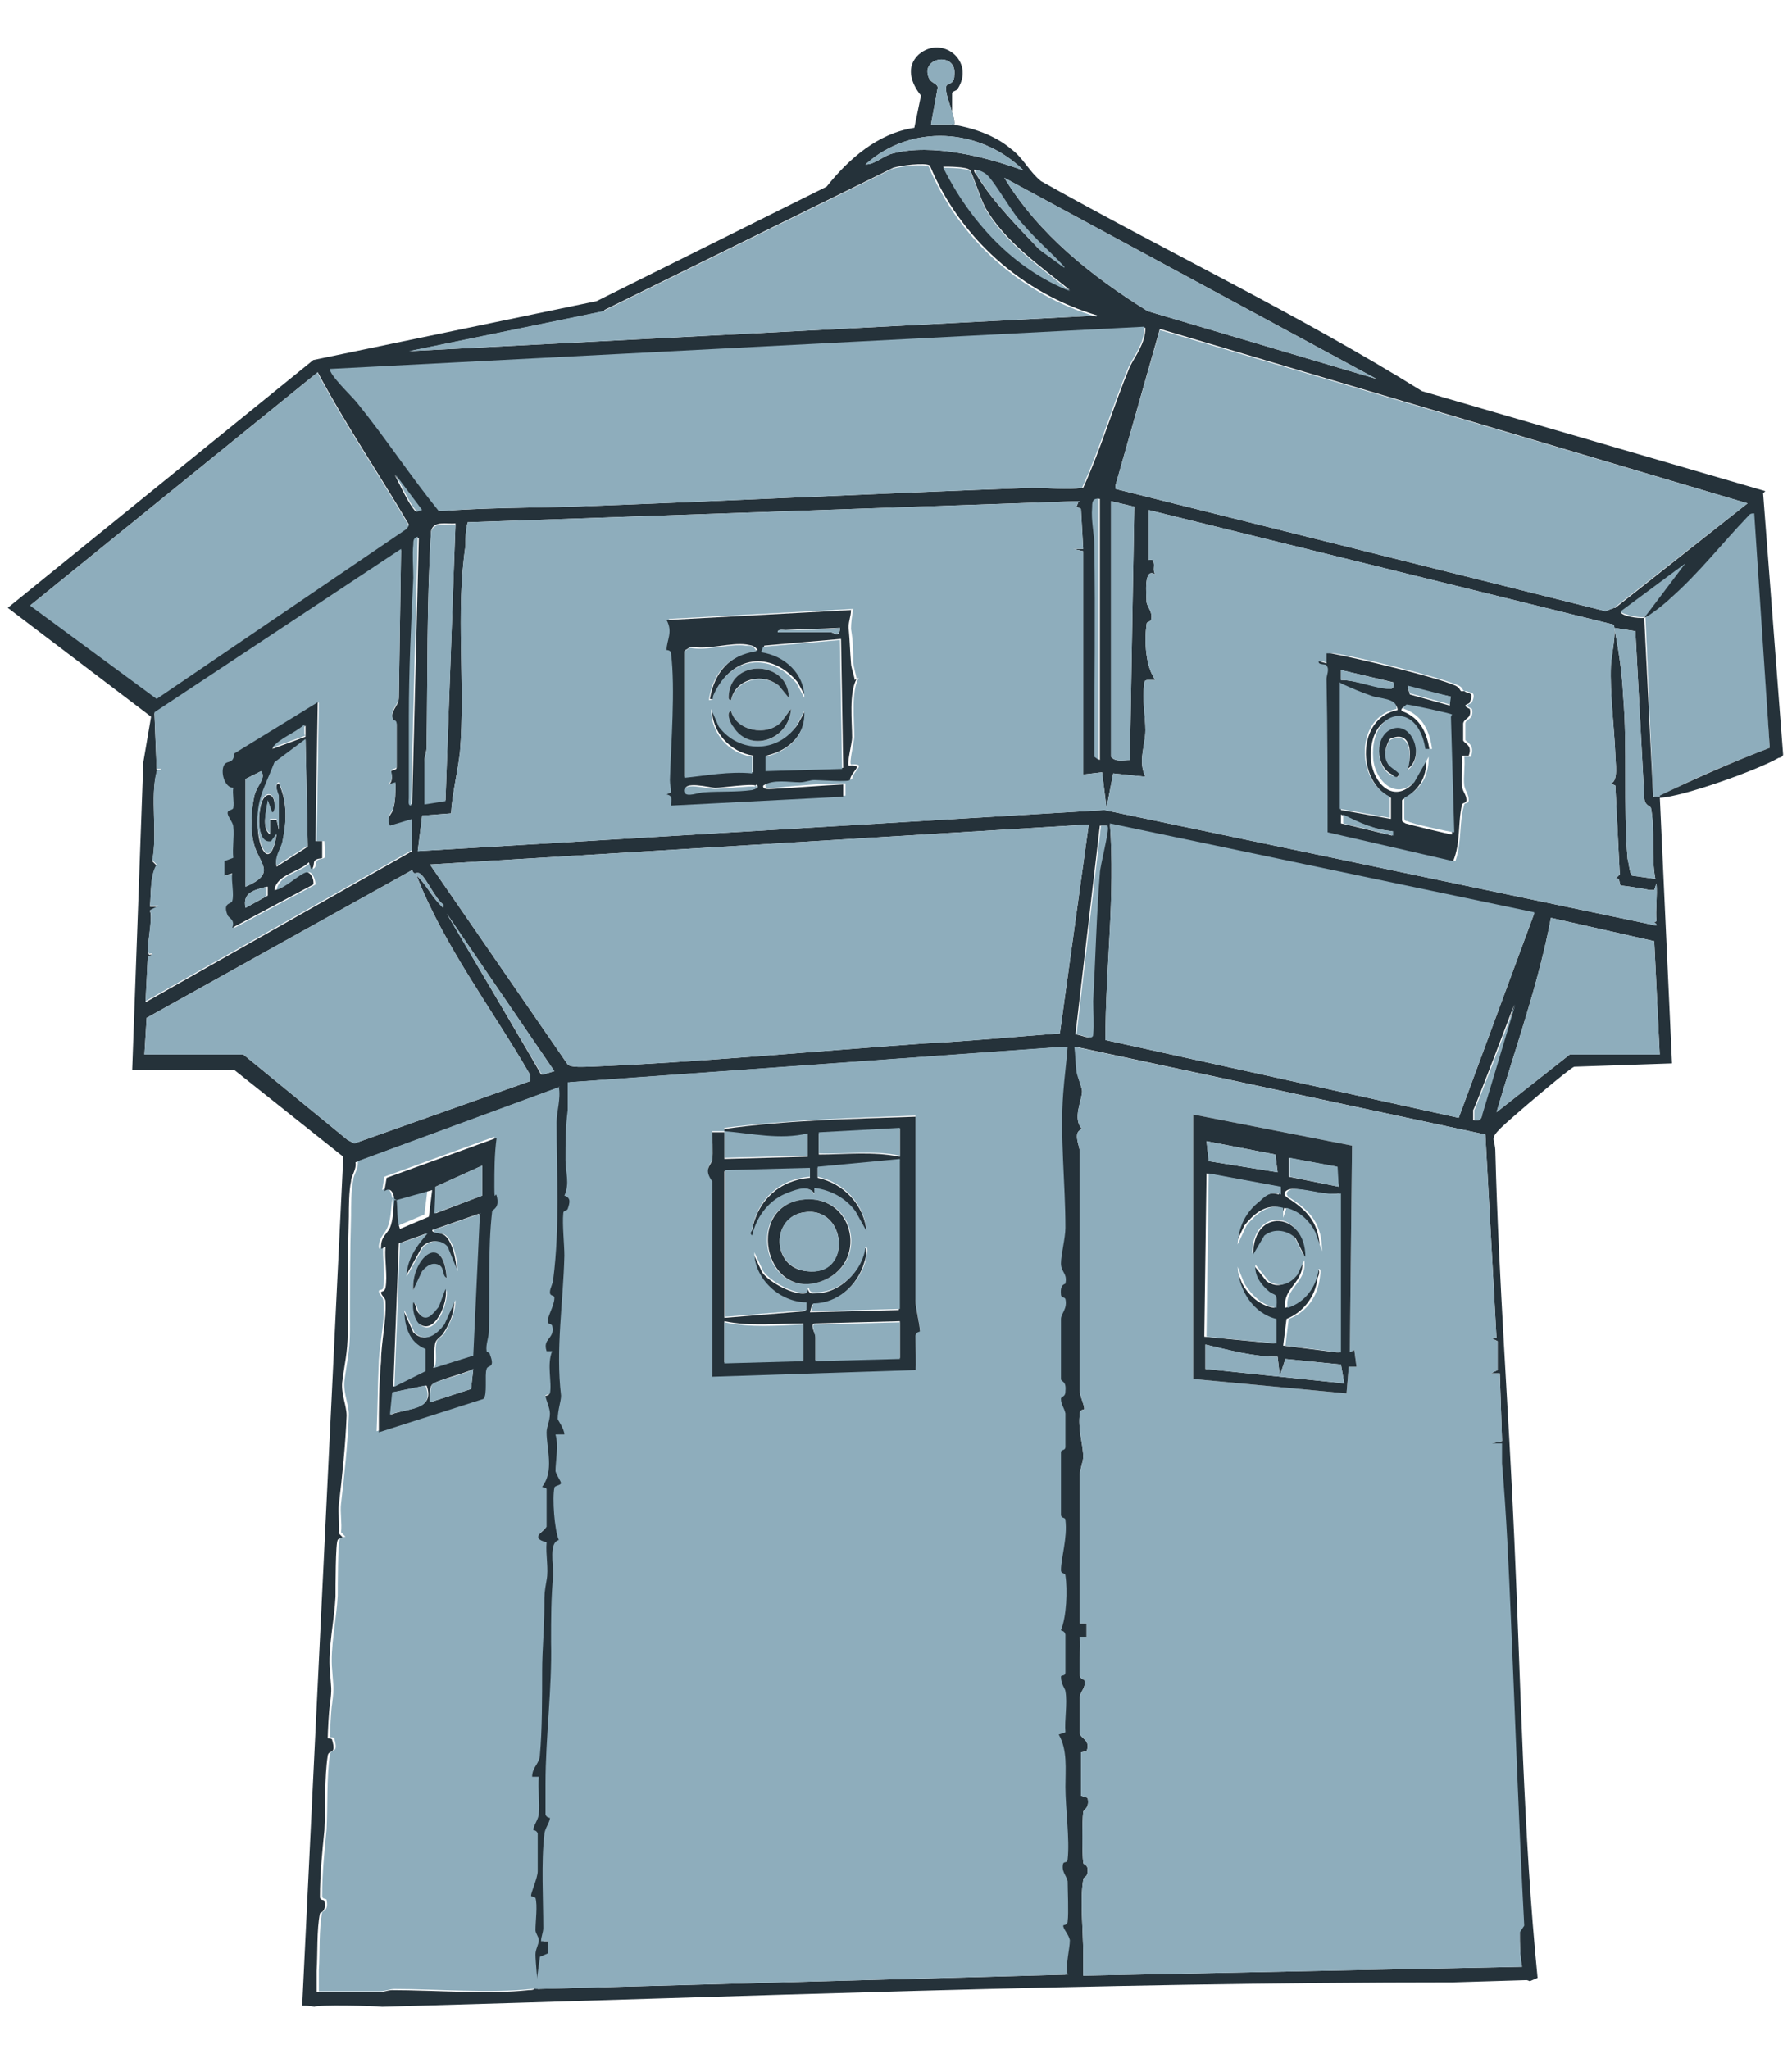 <?xml version="1.0" encoding="UTF-8"?>
<svg id="Layer_1" xmlns="http://www.w3.org/2000/svg" version="1.1" viewBox="0 0 161.3 184.4">
  <!-- Generator: Adobe Illustrator 29.5.0, SVG Export Plug-In . SVG Version: 2.1.0 Build 137)  -->
  <defs>
    <style>
      .st0 {
        fill: #8eadbc;
      }

      .st1 {
        fill: #25323a;
      }
    </style>
  </defs>
  <path class="st0" d="M145.8,54.9c-.2.3,1.8.8,2.3.6l4.2-5.5-6.5,4.9h0Z"/>
  <path class="st0" d="M157.5,46.2c-2.3,2.4-4.4,5.1-7,7.3-.5.5-1.9,1.6-2.4,1.8l.7,16.3c0,.1.3.1.4.1,0,0,0,0,.1,0h0c3.2-1.7,6.6-3.1,10-4.4l-1.3-21.3c-.3,0-.4,0-.6.3h0Z"/>
  <path class="st1" d="M158.9,44.2l-30.9-9c-11.1-6.9-22.9-12.5-34.3-18.9-1.1-.9-1.6-2.1-2.7-2.9-1.4-1.2-3.4-1.9-5.3-2.2,0-.1,0-2.6,0-2.8,0-.2.4-.2.5-.4,1.6-2.5-1.4-4.9-3.5-3.1-1.2,1.1-.7,2.6.2,3.7l-.6,2.9c-3.3.5-5.9,2.8-7.9,5.3l-20.7,10.3-25.5,5.3L.7,54.7l12.9,9.8-.7,4.1-1,27.7h9.2s9.8,7.8,9.8,7.8l-3.7,76.4c.4,0,.7,0,1.1.1,0,0,0,0,0,0,.2-.2,5.3-.1,6.1,0,32-.9,64.4-2.2,96.4-2.2l6.6-.2c0,0,.1,0,.3.1l.7-.3c-1.3-13.1-1.5-26.4-2.1-39.6-.5-11.5-1.4-23.1-1.7-34.7,0-1.3-.6-1.1.5-2.2.7-.7,6.2-5.4,6.6-5.5l8.8-.3-1.1-24c-.2,0-.5,0-.6,0l-.8-16.1c-.5.1-2.3-.2-2.1-.6l5.8-4.3-3.7,4.9c.5-.2,1.9-1.3,2.4-1.8,2.5-2.2,4.6-4.9,6.9-7.3.2-.2.2-.3.6-.3l1.4,21.1c-3.4,1.3-6.6,2.7-9.9,4.3v.2c2.1-.1,8.8-2.5,10.7-3.6.1,0,.4-.1.4-.3l-1.8-23.5h0ZM123.9,34.1l-20.6-6.1c-5-3.1-9.8-6.9-12.9-12l33.5,18.1ZM88.7,18.7c1.7,3,5,5.3,7.6,7.4-5.1-2-9-6.3-11.4-11.1.5,0,2.1,0,2.4.3.2.2,1,2.7,1.4,3.4h0ZM87.7,15.3c.1-.1.8.2,1,.4.8.7,2.3,3.5,3.3,4.5,1.2,1.4,2.5,2.5,3.7,3.8l-2.2-1.6c-1.8-1.9-4.1-4.2-5.5-6.5-.1-.2-.4-.4-.3-.7h0ZM85.9,6.8c0,.8-.6.7-.7.9-.3.6.8,2.7.7,3.5h-2.1l.6-3.3c0-.4-.6-.4-.8-.9-.8-1.9,2.6-2.4,2.3-.2h0ZM92,15.3c-3.3-1.2-8.1-2.4-11.6-1.5-.9.2-1.6,1-2.5,1,4.1-3.7,10.3-3.3,14.2.5h0ZM54.4,27.9l26-12.8c.6-.2,2.9-.5,3.3-.2,2.7,6.5,8.3,11.5,15.1,13.5l-61.9,3.2,17.5-3.6h0ZM29.8,33.3l73.3-3.8c0,1.4-.9,2.5-1.4,3.5-1.5,3.6-2.6,7.4-4.2,10.9-1.5.2-3.1,0-4.6,0-13.8.5-27.6,1.2-41.4,1.7-4,.1-7.9.1-11.9.4-2.6-3.2-4.8-6.6-7.4-9.8-.4-.5-2.5-2.5-2.4-3h0ZM100,45.1l2.1.5-.4,22.8c-.6,0-1.3.2-1.7-.3v-23h0ZM98.6,49.1c0-1.1-.3-2.2-.2-3.4,0-.4,0-.9.6-.8v23.5l-.4-.3c0-6.3.1-12.7,0-19h0ZM38.2,68.5c0-.4.2-.8.2-1.3.1-6.5,0-12.9.4-19.4.2-1,1.5-.6,2.2-.7l-.9,24.9-1.9.3c0-1.3,0-2.6,0-3.8ZM36.9,71.9c0-2.3,0-4.9,0-7.3,0-4.1.2-8.3.4-12.5,0-1-.1-2.1,0-3,0-.3,0-.6.4-.7l-.6,24c-.3,0-.2-.4-.2-.7h0ZM37.3,45.9c-.6-.7-1.3-2.3-1.8-3.2l2.4,3.2c-.3,0-.4.3-.6,0ZM2.7,54.5l25.9-21c2.5,4.7,5.5,9.1,8.2,13.7l-.2.3-22.5,15.3s-11.4-8.4-11.4-8.4ZM13.4,85.9c-.3-.5.4-3.1.1-3.9l.8-.4h-.8c.1-1.1,0-2.8.6-3.7l-.4-.4c.5-2.4-.2-5.8.4-8,0-.2.4,0,.4-.2h-.4c0,0-.2-5.1-.2-5.1l22.2-14.7-.2,13.3c0,.8-.9,1.2-.5,2.1,0,0,.3,0,.3.3,0,.5,0,3.6,0,3.9,0,.2-.4.2-.5.3,0,.2.3.9-.3,1.3l.7-.2c0,.7,0,1.6-.2,2.3-.1.5-.7.7-.3,1.6l2-.6v2.8c0,0-24,13.6-24,13.6l.2-4,.4-.2c0-.2-.3,0-.3-.1h0ZM21.7,94.9h-8.7l.2-3.3,23.9-13.3c.2.6.4,0,.8.4.5.4,1.3,2.2,2,2.7,0,.4,0,.3-.3,0-.8-.8-1.3-1.9-2.1-2.6,2.5,6.4,6.8,12,10.2,17.9v.6c0,0-15.8,5.6-15.8,5.6l-.6-.3s-9.4-7.7-9.4-7.7ZM99.9,74.2l38.2,8-6.8,18.4-31.8-7c0-6.5.9-13,.4-19.5h0ZM98.9,78.6c-.3,3.7-.4,7.8-.6,11.5,0,.9.1,2.1,0,3,0,.6-1,0-1.5,0l2.2-18.8h.6c.2.2-.7,3.6-.7,4.2ZM95.4,93c-4,.3-8.1.7-12.1.9-9.9.7-20.4,1.7-30.2,2.1-.5,0-1.7.1-2-.2l-12.4-18,59.3-3.6-2.6,18.8h0ZM49.9,96.4l-1,.3h-.2c0-.1-8.5-14.5-8.5-14.5l9.7,14.2h0ZM48.2,178.8c0,.3-.4.3-.6.3-3.6.4-8.5,0-12.3,0-.4,0-.8.2-1.3.2-1.8,0-3.7,0-5.5,0,0-.6,0-1.3,0-1.9.1-1.5,0-3.8.3-5.2,0-.1.6-.1.4-1.1,0-.2-.4,0-.4-.4,0-2,.2-4,.4-6,.1-2,0-4.8.3-6.7.1-.6.8,0,.4-1.4,0-.2-.4-.1-.4-.2,0-.4.1-2.5.2-3,.2-1.6.1-1.4,0-3-.2-2,.4-4.6.5-6.7,0-.8,0-4.9.2-5.1,0-.1.3-.2.5-.2l-.4-.4c.1-.8-.1-1.8,0-2.6.3-2.5.6-5.4.7-8,0-.9-.5-1.9-.4-3,.2-1.6.5-2.7.5-4.5,0-3.5,0-7,.1-10.4,0-.8,0-2.3.2-3.2,0-.5.5-1,.4-1.7l18.2-6.7c.2,1.1-.2,2.2-.2,3.2,0,4.7.3,9.4-.3,14.1,0,.4-.3.8-.3,1.2s.4.2.4.5c0,.7-.6,1.6-.6,2.1,0,.3.3.2.4.4.3,1.2-.9,1.1-.5,2.3h.5c-.5,1.2,0,2.8-.2,3.8,0,.1-.4.1-.4.2,0,.3.4,1.1.4,1.6,0,.7-.3,1.2-.3,1.7,0,1.5.7,3.5-.4,4.9,0,.1.3,0,.4.2,0,.3,0,3.2,0,3.4-.2.4-1.6,1,0,1.4-.1,1.1.2,2.4,0,3.4-.2,1.2-.2,1.1-.2,2.4,0,2-.2,3.8-.2,5.8,0,2.2,0,5.4-.2,7.5,0,.8-.7,1.1-.7,2h.6c-.1,1.1.1,2.3,0,3.3,0,.5-.5,1.1-.5,1.5,0,0,.3,0,.4.3,0,.8,0,2.6,0,3.4,0,.6-.6,1.9-.6,2.2,0,.1.3.1.4.2.2.7,0,2.1,0,2.9,0,.3.3.6.3.9,0,.4-.3.8-.3,1.3,0,.6.2,2.6.2,2.8h0ZM96.3,177.7l-47.9,1.3.4-2.9.7-.3v-1.1h-.6c0-.4.2-.8.2-1.2,0-2.5-.2-6,.1-8.4,0-.5.5-1.1.5-1.5,0,0-.3,0-.4-.3,0-.7,0-2,0-2.8,0-4.1.6-8.6.5-12.7,0-2.1,0-4.1.2-6.1,0-.9-.4-2.9.5-3.1-.4-.9-.6-3.8-.4-4.7,0-.2.5-.2.6-.4,0-.2-.4-.7-.5-1.1,0-.9.3-2.3,0-3.3h.8c0-.5-.6-1.3-.6-1.4,0-.8.3-1.6.3-2.1-.5-4.2.2-8.4.3-12.6,0-1-.2-2.8-.1-3.8,0-.3.3-.2.4-.4.2-.6.3-1-.3-1.2.5-1.1.1-2.1.1-3.2,0-1.5,0-3,.2-4.5,0-.8,0-1.7,0-2.5l44.6-3.2c-.1,1.4-.3,2.8-.4,4.2-.3,3.9.2,8.1.2,12.1,0,.9-.4,2.4-.4,3.2s.6.9.4,1.8c0,.1-.5,0-.4,1,0,.3.3.2.4.4.2.9-.4,1.3-.4,1.8,0,1.3,0,4.3,0,5.4,0,.3.5.1.4,1.1,0,.6-.4.4-.4.7,0,.5.3.8.4,1.3,0,.6,0,2.4,0,3,0,.4-.4.2-.4.5,0,.7,0,4.8,0,5.6,0,.4.4.2.4.5.2,1.6-.4,3.4-.4,4.5,0,.4.4.2.4.5.2,1.3.1,3.7-.4,4.9,0,.1.3,0,.4.4,0,.6,0,2.8,0,3.4,0,.4-.4.2-.4.4,0,.7.4,1.1.4,1.3.2,1.1-.1,2.6,0,3.7l-.6.2c.8,1.4.6,3.1.6,4.7,0,1.9.4,4.8.2,6.5,0,.4-.3.2-.4.4-.2.7.3,1.1.4,1.6,0,.7.1,2.9,0,3.6,0,.4-.4.3-.4.4,0,.3.5.8.6,1.3,0,.8-.4,2.1-.2,3.1h0ZM134.7,129.8l-.9.2h.9c0,.6,0,1.2,0,1.8.4,4.6.6,9.3.8,14,.4,9.2.7,18.4,1.2,27.6l-.5.2c.3,0,.5-.2.6.3,0,1,0,2.1.2,3.1l-39.5.8c0-.7,0-1.4,0-2.1,0-1.8-.3-4.8,0-6.5,0-.4.4-.1.4-.9,0-.6-.4-.4-.4-.7-.1-.8-.1-3.7,0-4.5,0-.3.6-.3.4-1.3l-.6-.2v-3.9s.5-.1.5-.1c.4-1-.5-1.1-.6-1.6,0-.5,0-2.7,0-3.2,0-.6.6-.9.4-1.6,0-.1-.3,0-.4-.4-.1-1.1.1-2.4,0-3.5h.6v-1.2h-.6c0-1.2,0-2.3,0-3.5,0-3.2,0-6.6,0-9.9,0-.5.3-1.1.3-1.6,0-1.1-.5-2.5-.3-3.9,0-.4.4-.3.4-.4,0-.4-.4-1.1-.4-1.7,0-4,0-8.1,0-12.1,0-3.1,0-6.2,0-9.3,0-.6-.7-1.8.2-2.1-.9-.9,0-2.6,0-3.4,0-.3-.4-1.2-.4-1.7-.1-.7-.1-1.6-.2-2.3l36.9,7.9,1,18.3h-.5s.6.3.6.3v2.6l-.6.3h.8c0,.1.2,6.1.2,6.1h0ZM133.4,100.4c-.1.4-.3.5-.8.4v-.9c.1,0,3.7-9.5,3.7-9.5l-3,10h0ZM149.4,94.9h-8.1l-6.6,5.2c1.7-5.8,3.8-11.6,4.9-17.5l9.3,2.1.5,10.3h0ZM148.9,83c0,0,.3.2.2.3l-49.7-10.4-61.8,3.7.4-3.2,2.6-.2c.1-1.8.6-3.7.8-5.5.5-6.1-.4-12.6.5-18.6,0-.7,0-1.4.2-2.1l55-1.9-.2.5.4.2.2,3.6h-.9c0,0,.9.2.9.2v20.1l1.7-.2.4,3.2.6-3.1,2.9.3c-.7-1.4,0-2.8,0-4.2,0-1.2-.3-2.8-.1-4.1,0-.2,0-.4.3-.4h.7c-.9-1.2-1-3.5-.8-5,0-.3.3-.2.4-.4.2-.7-.3-1.1-.4-1.6,0-.7-.3-3.2.8-2.5-.3-.4,0-.8-.2-1.2,0-.2-.4-.1-.4-.1v-4.5l41.8,10.3c.4.3-.2,3.1-.2,3.7-.1,2.5.3,5.5.4,8,0,.7.3,2.4-.4,2.6l.4.2.4,8-.4.4c.5-.2.3.5.5.6.3,0,2.2.3,2.6.4.1,0,.3,0,.4,0l.2-.6c.1,1.1-.1,2.4,0,3.4h0ZM147.2,56.7l.8,15c0,.8.5.8.6,1,.4,2,0,4.3.4,6.4l-2.1-.3c-.2-.1-.3-1.2-.4-1.5-.4-4.7,0-10-.4-14.7-.1-2.1-.4-4.1-.8-6.1l1.9.3h0ZM145.3,54.7l-.8.3-44.1-11v-.3s4-14.1,4-14.1l52.9,15.7-11.9,9.4h0Z"/>
  <path class="st0" d="M96.1,94.2c-.1,1.4-.3,2.8-.4,4.2-.3,3.9.2,8.1.2,12.1,0,.9-.4,2.4-.4,3.2s.6.9.4,1.8c0,.1-.5,0-.4,1,0,.3.3.2.4.4.2.9-.4,1.3-.4,1.8,0,1.3,0,4.3,0,5.4,0,.3.5.1.4,1.1,0,.6-.4.4-.4.7,0,.5.3.8.4,1.3,0,.6,0,2.4,0,3,0,.4-.4.2-.4.5,0,.7,0,4.8,0,5.6,0,.4.4.2.4.5.2,1.6-.4,3.4-.4,4.5,0,.4.4.2.4.5.2,1.3.1,3.7-.4,4.9,0,.1.3,0,.4.4,0,.6,0,2.8,0,3.4,0,.4-.4.2-.4.4,0,.7.4,1.1.4,1.3.2,1.1-.1,2.6,0,3.7l-.6.2c.8,1.4.6,3.1.6,4.7,0,1.9.4,4.8.2,6.5,0,.4-.3.2-.4.4-.2.7.3,1.1.4,1.6,0,.7.1,2.9,0,3.6,0,.4-.4.3-.4.4,0,.3.5.8.6,1.3,0,.8-.4,2.1-.2,3.1l-47.9,1.3.4-2.9.7-.3v-1.1h-.6c0-.4.2-.8.2-1.2,0-2.5-.2-6,.1-8.4,0-.5.5-1.1.5-1.5,0,0-.3,0-.4-.3,0-.7,0-2,0-2.8,0-4.1.6-8.6.5-12.7,0-2.1,0-4.1.2-6.1,0-.9-.4-2.9.5-3.1-.4-.9-.6-3.8-.4-4.7,0-.2.5-.2.6-.4,0-.2-.4-.7-.5-1.1,0-.9.3-2.3,0-3.3h.8c0-.5-.6-1.3-.6-1.4,0-.8.3-1.6.3-2.1-.5-4.2.2-8.4.3-12.6,0-1-.2-2.8-.1-3.8,0-.3.3-.2.4-.4.2-.6.3-1-.3-1.2.5-1.1.1-2.1.1-3.2,0-1.5,0-3,.2-4.5,0-.8,0-1.7,0-2.5l44.6-3.2h0ZM65.2,101.8c-.4,0-.8,0-1.1,0,0,0,0,2.1,0,2.5s-.8.8,0,1.9v17.6l18.3-.6c.1-.1,0-2.6,0-3.1,0-.4.4-.2.4-.4,0-.5-.4-2.1-.4-2.8,0-2.9,0-5.9,0-8.8,0-2.6,0-5.2,0-7.7-5.7.2-11.5.4-17.2,1.1v.2c2.5,0,5,.7,7.5.2v2.1l-7.5.2v-2.4h0Z"/>
  <path class="st0" d="M136.8,173.9c0,1,0,2.1.2,3.1l-39.5.8c0-.7,0-1.4,0-2.1,0-1.8-.3-4.8,0-6.5,0-.4.4-.1.4-.9,0-.6-.4-.4-.4-.7-.1-.8-.1-3.7,0-4.5,0-.3.6-.3.4-1.3l-.6-.2v-3.9s.5-.1.5-.1c.4-1-.5-1.1-.6-1.6,0-.5,0-2.7,0-3.2,0-.6.6-.9.4-1.6,0-.1-.3,0-.4-.4-.1-1.1.1-2.4,0-3.5h.6v-1.2h-.6c0-1.2,0-2.3,0-3.5,0-3.2,0-6.6,0-9.9,0-.5.3-1.1.3-1.6,0-1.1-.5-2.5-.3-3.9,0-.4.4-.3.4-.4,0-.4-.4-1.1-.4-1.7,0-4,0-8.1,0-12.1,0-3.1,0-6.2,0-9.3,0-.6-.7-1.8.2-2.1-.9-.9,0-2.6,0-3.4,0-.3-.4-1.2-.5-1.7-.1-.7-.1-1.6-.2-2.3l37,7.9,1,18.3h-.5s.6.3.6.3v2.6l-.6.3h.8c0,.1.2,6.1.2,6.1l-.9.2h.9c0,.6,0,1.2,0,1.8.4,4.6.6,9.3.8,14,.4,9.2.7,18.4,1.2,27.6M121.7,103.1l-14.3-2.8v23.8l13.8,1.3.2-2.4h.7s-.2-1.5-.2-1.5l-.4.2.2-18.6h0Z"/>
  <path class="st0" d="M148.9,83c0,0,.3.2.2.3l-49.7-10.4-61.8,3.7.4-3.2,2.6-.2c.1-1.8.6-3.7.8-5.5.5-6.1-.4-12.6.5-18.6,0-.7,0-1.4.2-2.1l55-1.9-.2.5.4.2.2,3.6h-.9c0,0,.9.2.9.2v20.1l1.7-.2.4,3.2.6-3.1,2.9.3c-.7-1.4,0-2.8,0-4.2,0-1.2-.3-2.8-.1-4.1,0-.2,0-.4.3-.4h.7c-.9-1.2-1-3.5-.8-5,0-.3.3-.2.4-.4.2-.7-.3-1.1-.4-1.6,0-.7-.3-3.2.8-2.5-.3-.4,0-.8-.2-1.2,0-.2-.4-.1-.4-.1v-4.5l41.8,10.3c.4.3-.2,3.1-.2,3.7-.1,2.5.3,5.5.4,8,0,.7.3,2.4-.4,2.6l.4.2.4,8-.4.4c.5-.2.3.5.5.6.3,0,2.2.3,2.6.4.1,0,.3,0,.4,0l.2-.6c.1,1.1-.1,2.4,0,3.4h0ZM77.1,61.1c0-.2-.3-1.2-.3-1.5,0-1.1,0-1.8-.2-3,0-.6.1-1.2.2-1.8l-16.6.9c.6,1.1,0,1.8,0,2.7,0,0,.3,0,.4.3.4,3.2,0,8.1-.1,11.4,0,.3.2.7.1,1.1l-.4.2c.6.1.4.5.4,1l15.5-.8v-1.1c-2.1,0-4.3.2-6.4.4-.2,0-.9.2-.8-.3.9-.6,2.2-.2,3.3-.3.4,0,.8-.2,1.3-.2.5,0,3.1.2,3.2,0,.1-.8,1.4-1.4-.1-1.3-.2-.1.3-2.1.3-2.5,0-1.5-.3-4.1.4-5.3h0ZM131.8,62.2c-.2-.1-.1-.3-.5-.5-1.8-.8-9.1-2.6-11.2-2.9-.1,0-.3,0-.4,0v.9l-.8-.2c0,.3.6.2.7.4.2.3,0,.9,0,1.2.1,4.6.1,9.2.1,13.8l11.3,2.6c.6-1.7.3-3.4.8-5.1,0-.2.4,0,.4-.4,0-.5-.3-.8-.4-1.3-.1-.8.1-1.8,0-2.6h.6c.4-1.1-.4-1.3-.5-1.5,0-.2,0-1.2,0-1.5,0-.4.8-.3.6-1.3-.9-.4-.1-.4,0-.6.4-1-.1-.8-.5-1h0Z"/>
  <path class="st0" d="M50.3,97.8c.2,1.1-.2,2.2-.2,3.2,0,4.7.3,9.4-.3,14.1,0,.4-.3.8-.3,1.2s.4.2.4.5c0,.7-.6,1.6-.6,2.1,0,.3.3.2.4.4.3,1.2-.9,1.1-.5,2.3h.5c-.5,1.2,0,2.8-.2,3.8,0,.1-.4.1-.4.2,0,.3.4,1.1.4,1.6,0,.7-.3,1.2-.3,1.7,0,1.5.7,3.5-.4,4.9,0,.1.3,0,.4.2,0,.3,0,3.2,0,3.4-.2.4-1.6,1,0,1.4-.1,1.1.2,2.4,0,3.4-.2,1.2-.2,1.1-.2,2.4,0,2-.2,3.8-.2,5.8,0,2.2,0,5.4-.2,7.5,0,.8-.7,1.1-.7,2h.6c-.1,1.1.1,2.3,0,3.3,0,.5-.5,1.1-.5,1.5,0,0,.3,0,.4.3,0,.8,0,2.6,0,3.4,0,.6-.6,1.9-.6,2.2,0,.1.3.1.4.2.2.7,0,2.1,0,2.9,0,.3.3.6.3.9,0,.4-.3.8-.3,1.3,0,.6.2,2.6.2,2.8,0,.3-.4.3-.6.3-3.6.4-8.5,0-12.3,0-.4,0-.8.2-1.3.2-1.8,0-3.7,0-5.5,0,0-.6,0-1.3,0-1.9.1-1.5,0-3.8.3-5.2,0-.1.6-.1.4-1.1,0-.2-.4,0-.4-.4,0-2,.2-4,.4-6,.1-2,0-4.8.3-6.7.1-.6.8,0,.4-1.4,0-.2-.4-.1-.4-.2,0-.4.1-2.5.2-3,.2-1.6.1-1.4,0-3-.2-2,.4-4.6.5-6.7,0-.8,0-4.9.2-5.1,0-.1.3-.2.5-.2l-.4-.4c.1-.8-.1-1.8,0-2.6.3-2.5.6-5.4.7-8,0-.9-.5-1.9-.4-3,.2-1.6.5-2.7.5-4.5,0-3.5,0-7,.1-10.4,0-.8,0-2.3.2-3.2,0-.5.5-1,.4-1.7l18.2-6.7h0ZM35.5,107.9h-.2c-.1.8-.1,1.8-.4,2.5-.2.6-.7.8-.8,1.7,0,.5.1.2.4,0-.1,1.1.2,2.6,0,3.7,0,.4-.4.2-.4.4,0,.3.3.4.4.8.2,1.7-.3,3.7-.4,5.4-.1,2.1-.1,4.3-.2,6.4l9.4-3c.4-.3.2-2.2.3-2.7.1-.4.8,0,.3-1.3,0-.2-.3-.1-.3-.3-.1-.6.2-1.2.2-1.8.1-3.4,0-7.5.3-10.8,0-.3.6-.3.4-1.4,0-.3-.2.3-.2-.8s0-2.9.2-4.4l-9.9,3.6-.2,1.2c0,0,.7-.6.9.7l3.2-.9-.3,2.4-2.6,1.1c-.3-.8-.2-1.8-.3-2.6h0Z"/>
  <path class="st0" d="M98,74.2l-2.6,18.8c-4,.3-8.1.7-12.1.9-9.9.7-20.4,1.7-30.2,2.1-.5,0-1.7.1-2-.2l-12.4-18,59.3-3.6h0Z"/>
  <path class="st0" d="M103,29.5c0,1.4-.9,2.5-1.4,3.5-1.5,3.6-2.6,7.4-4.2,10.9-1.5.2-3.1,0-4.6,0-13.8.5-27.6,1.2-41.4,1.7-4,.1-7.9.1-11.9.4-2.6-3.2-4.8-6.6-7.4-9.8-.4-.5-2.5-2.5-2.4-3l73.3-3.8h0Z"/>
  <polygon class="st0" points="157.3 45.3 145.3 54.7 144.5 55 100.4 44 100.4 43.7 104.4 29.7 157.3 45.3"/>
  <path class="st0" d="M138.1,82.2l-6.8,18.4-31.8-7c0-6.5.9-13,.4-19.5l38.2,8h0Z"/>
  <path class="st0" d="M35.4,64.8c0,0,.3,0,.3.3,0,.5,0,3.6,0,3.9,0,.2-.4.2-.5.3,0,.2.3.9-.3,1.3l.7-.2c0,.7,0,1.6-.2,2.3-.1.5-.7.7-.3,1.6l2-.6v2.8c0,0-24,13.6-24,13.6l.2-4,.4-.2c0-.2-.3,0-.3-.1-.3-.5.4-3.1.1-3.9l.8-.4h-.8c.1-1.1,0-2.8.6-3.7l-.4-.4c.5-2.4-.2-5.8.4-8,0-.2.4,0,.4-.2h-.4c0,0-.2-5.1-.2-5.1l22.2-14.7-.2,13.3c0,.8-.9,1.2-.5,2.1h0ZM28.5,75.7l.2-12.5-7.5,4.6c0,1.1-.5.6-.9,1-.5.5,0,2.1.8,2.1-.1.5.1,1.3,0,1.8,0,.2-.5.2-.5.4,0,.3.5.9.5,1.3.1.8,0,1.9,0,2.8l-.8.3v1.3l.8-.2c-.1.7.2,1.9,0,2.5,0,.3-.9,0-.4,1.3,0,.2.6.3.4,1.1l7.3-3.9c0-.3-.2-1.1-.6-1.1-.6,0-2.1,1.5-2.9,1.6.2-1.4,2.2-1.6,3.1-2.5l.2.6c.3-.2.2-.5.3-.7.1-.2.6-.2.7-.3s0-1.4,0-1.5h-.6Z"/>
  <path class="st0" d="M28.6,33.6c2.5,4.7,5.5,9.1,8.2,13.7l-.2.3-22.5,15.3-11.4-8.4s25.9-21,25.9-21Z"/>
  <path class="st0" d="M13,94.9l.2-3.3,23.9-13.3c.2.6.4,0,.8.4.5.4,1.3,2.2,2,2.7,0,.4,0,.3-.3,0-.8-.8-1.3-1.9-2.1-2.6,2.5,6.4,6.8,12,10.2,17.9v.6c0,0-15.8,5.6-15.8,5.6l-.6-.3-9.4-7.7s-8.7,0-8.7,0Z"/>
  <path class="st0" d="M98.7,28.4l-61.9,3.2,17.5-3.6,26-12.8c.6-.2,2.9-.5,3.3-.2,2.7,6.5,8.3,11.5,15.1,13.5h0Z"/>
  <path class="st0" d="M149.4,94.9h-8.1l-6.6,5.2c1.7-5.8,3.8-11.6,4.9-17.5l9.3,2.1.5,10.3h0Z"/>
  <path class="st0" d="M123.9,34.1l-20.6-6.1c-5-3.1-9.8-6.9-12.9-12l33.5,18.1Z"/>
  <path class="st0" d="M41,47.2l-.9,24.9-1.9.3c0-1.3,0-2.6,0-3.8,0-.4.2-.8.2-1.3.1-6.5,0-12.9.4-19.4.2-1,1.5-.6,2.2-.7Z"/>
  <path class="st0" d="M100,45.1l2.1.5-.4,22.8c-.6,0-1.3.2-1.7-.3v-23h0Z"/>
  <path class="st0" d="M147.2,56.7l.8,15c0,.8.5.8.6,1,.4,2,0,4.3.4,6.4l-2.1-.3c-.2-.1-.3-1.2-.4-1.5-.4-4.7,0-10-.4-14.7-.1-2.1-.4-4.1-.8-6.1l1.9.3h0Z"/>
  <path class="st0" d="M99.7,74.4c.2.2-.7,3.6-.7,4.2-.3,3.7-.4,7.8-.6,11.5,0,.9.1,2.1,0,3,0,.6-1,0-1.5,0l2.2-18.8h.6Z"/>
  <path class="st0" d="M87.3,15.4c.2.2,1,2.7,1.4,3.4,1.7,3,5,5.3,7.6,7.4-5.1-2-9-6.3-11.4-11.1.5,0,2.1,0,2.4.3h0Z"/>
  <path class="st0" d="M92,15.3c-3.3-1.2-8.1-2.4-11.6-1.5-.9.2-1.6,1-2.5,1,4.1-3.7,10.3-3.3,14.2.5h0Z"/>
  <polygon class="st0" points="49.9 96.4 48.9 96.7 48.7 96.6 40.2 82.2 49.9 96.4"/>
  <path class="st0" d="M98.9,44.9v23.5l-.4-.3c0-6.3.1-12.7,0-19,0-1.1-.3-2.2-.2-3.4,0-.4,0-.9.6-.8h0Z"/>
  <path class="st0" d="M85.2,7.7c-.3.6.8,2.7.7,3.5h-2.1l.6-3.3c0-.4-.6-.4-.8-.9-.8-1.9,2.6-2.4,2.3-.2,0,.8-.6.7-.7.9h0Z"/>
  <path class="st0" d="M95.8,24.1l-2.2-1.6c-1.8-1.9-4.1-4.2-5.5-6.5-.1-.2-.4-.4-.3-.7.1-.1.8.2,1,.4.8.7,2.3,3.5,3.3,4.5,1.2,1.4,2.5,2.5,3.7,3.8h0Z"/>
  <path class="st0" d="M37,72.5c-.3,0-.2-.4-.2-.7,0-2.3,0-4.9,0-7.3,0-4.1.2-8.3.4-12.5,0-1-.1-2.1,0-3,0-.3,0-.6.4-.7l-.6,24h0Z"/>
  <path class="st0" d="M132.7,100.8v-.9c.1,0,3.7-9.5,3.7-9.5l-3,10c-.1.4-.3.5-.8.4h0Z"/>
  <path class="st0" d="M38,45.9c-.3,0-.4.3-.6,0-.6-.7-1.3-2.3-1.8-3.2l2.4,3.2Z"/>
  <path class="st1" d="M65.2,101.8v-.2c5.7-.8,11.4-.9,17.2-1.1,0,2.6,0,5.2,0,7.7,0,2.9,0,5.9,0,8.8,0,.7.4,2.2.4,2.8,0,.1-.3,0-.4.4,0,.5.1,3,0,3.1l-18.3.6v-17.6c-.8-1.1-.1-1.4,0-1.9s0-2.4,0-2.5c.4,0,.8,0,1.1,0v2.4l7.5-.2v-2.1c-2.5.6-5,0-7.5-.2h0ZM81,101.6l-7.3.4v1.9c2.5,0,4.8-.3,7.3.2v-2.4h0ZM81,104.4l-7.4.7v.9c2.3.5,4.2,2.4,4.4,4.9l-1-1.8c-.9-1.1-2.2-1.9-3.6-2.1v.6c-.4-1-1.6-.5-2.4-.2-1.8.7-2.9,2.2-3.3,3.9-.4-.3-.1-.4,0-.6.5-2.7,2.5-4.5,5.2-4.7v-.8s-7.7.2-7.7.2v13.2l7.3-.6v-.7c-2.3,0-4.7-2.1-4.7-4.5l.8,1.7c.6.9,2.9,2.1,3.9,1.9.2,0,0-.4.2-.4.2.5.3.4.7.4,2.2,0,4.2-2,4.4-4.1.4,0,.1,1,0,1.3-.6,2.1-2.5,3.8-4.7,3.8l-.2.7,8-.2v-13.4h0ZM72.3,119.1c-2.4,0-4.7.3-7.1-.2v3.7l7.1-.2v-3.4h0ZM81,118.9l-7.6.2c-.6,0,0,.9,0,1.2,0,.7,0,1.4,0,2.1l7.6-.2v-3.4Z"/>
  <path class="st1" d="M121.7,103.1l-.2,18.6.4-.2.2,1.5h-.7s-.2,2.4-.2,2.4l-13.8-1.3v-23.8l14.3,2.8h0ZM115,105.5l-.2-1.6-6.2-1.2.2,1.8,6.2,1h0ZM120.5,106.8l-.2-1.8-4.3-.8v1.7l4.5.9h0ZM120.5,121.7v-14.3c-1.3.2-2.9-.4-4.2-.4-.5,0-1,.4-.4.8,1.9,1.2,2.9,2.4,2.9,4.8l-.6-1.7c-.6-1.1-1.4-1.9-2.6-2.2l-.3.9v-.9c-1.4-.4-2.5.6-3.3,1.6l-.8,1.7c0-1.6.7-2.9,2-3.9.7-.5,1.1-.9,1.9-.6v-.7s-6.5-1.2-6.5-1.2l-.2,14.7,6.3.6v-2.2c-2.2-.5-3.4-2.6-3.5-4.7l.6,1.5c.6,1.1,1.6,2,2.9,2.2.2-1.5,0-1-.7-1.5-.7-.6-1.3-1.4-1.2-2.4l1.2,1.5c1,.7,1.9.3,2.6-.6l.6-1.3c.3,2-1.8,2.5-1.5,4.3,1.6-.5,2.7-1.9,2.8-3.5.4,0,.2.6.1.8-.2,1.7-1.3,3.1-2.8,3.7l-.3,2.4,4.8.6h0ZM115,122.1c-2.2,0-4.4-.6-6.5-1.1v2.2l12.5,1.3-.3-1.7-5-.5-.5,1.5-.2-1.7h0Z"/>
  <path class="st1" d="M77.1,61.1c-.7,1.3-.4,3.8-.4,5.3,0,.4-.5,2.4-.3,2.5,1.5-.1.2.5.1,1.3-.2.2-2.7,0-3.2,0-.4,0-.8.2-1.3.2-1,0-2.4-.3-3.3.3-.1.4.6.3.8.3,2.1-.1,4.3-.3,6.4-.4v1.1l-15.5.8c0-.5.2-.9-.4-1l.4-.2c0-.4-.1-.7-.1-1.1.1-3.3.5-8.2.1-11.4,0-.3-.4-.3-.4-.3,0-.9.6-1.6,0-2.7l16.6-.9c0,.6-.3,1.2-.2,1.8.1,1.1.1,1.8.2,3,0,.4.4,1.4.3,1.5h0ZM70,56.9h4.8c.2,0,.8.6.8-.4-1.7.1-3.3.1-4.9.2-.2,0-.7-.1-.7.2h0ZM61.6,58.6v11.3c2.1-.2,4.1-.5,6.2-.4v-1.5c-2.1-.3-3.8-2.2-3.7-4.3l.7,1.6c1.8,2.4,5.3,2.3,7-.1l.7-1.3c0,2.2-1.4,3.6-3.5,4.1v1.3s6.9-.2,6.9-.2l-.2-11.6-6.9.6-.2.5c2.1.3,3.8,1.9,3.9,4.1l-.7-1.3c-2.4-2.9-6-2.4-7.5,1.1-.1.3.1.5-.4.4.4-2.4,1.8-4,4.3-4.4-.3-.4-.5-.4-1-.5-1.5-.2-3.4.5-5,.2l-.5.3h0ZM68,70.7c-.3-.2-3.1.2-3.6.2s-3-.7-2.7.3c.2.6,1.3,0,1.8,0,1.5,0,2.8,0,4.3-.2.2,0,.6-.1.3-.4h0Z"/>
  <path class="st1" d="M131.8,62.2c.4.3.9,0,.5,1,0,.2-.9.2,0,.6.2.9-.5.8-.6,1.3,0,.3,0,1.2,0,1.5,0,.3.9.4.5,1.4h-.6c.1.9-.1,1.9,0,2.7,0,.5.4.8.4,1.3,0,.3-.3.2-.4.4-.4,1.7-.1,3.4-.8,5.1l-11.3-2.6c0-4.6,0-9.2-.1-13.8,0-.3.3-.9,0-1.2,0-.2-.8,0-.7-.4l.7.2v-.9c.2,0,.3,0,.4,0,2.2.4,9.4,2.1,11.2,2.9.4.2.4.4.5.5h0ZM125.4,61.4l-4.7-1.1v.9c1.4,0,3.1.7,4.4.8.4,0,.4-.4.3-.6ZM120.7,61.5v11.4l4.5.8v-1.9c-3.1-1.5-3.1-7.2.6-7.9,0-.9-1.6-.9-2.3-1.2-.9-.3-1.8-.7-2.7-1.1h0ZM130.6,62.7l-3.9-.9.2.7,3.6,1v-.7c0,0,0,0,0,0ZM130.6,64.5c-.1-.2-3.8-1-4.2-.9,0,0-.4.2-.2.4,1.7.6,2.3,2.1,2.5,3.7h-.6c-.7-4.6-5-3.8-4.7.7.2,2,1.9,3.9,3.7,2.2l1.3-2.3c0,1.8-.7,2.8-2.2,3.7v1.8c0,.2.2.2.3.3.3.1,4,1,4.2,1l-.3-10.4h0ZM125.4,74.8c-1.7-.1-3.2-.8-4.7-1.5v.8c.1,0,4.6,1.1,4.6,1.1,0,0,0-.4,0-.4Z"/>
  <path class="st1" d="M35.5,107.9c-.2-1.3-.9-.7-.9-.7l.2-1.2,9.9-3.6c-.2,1.5-.2,2.9-.2,4.4s.1.4.2.8c.3,1.1-.3,1.2-.4,1.4-.4,3.4-.2,7.4-.3,10.8,0,.6-.3,1.2-.2,1.8,0,.1.3.1.3.3.5,1.3-.2.9-.3,1.3-.2.5.1,2.4-.3,2.7l-9.4,3c0-2.1,0-4.3.2-6.4,0-1.7.5-3.7.4-5.4,0-.3-.4-.5-.4-.8,0-.1.3,0,.4-.4.2-1.1-.1-2.5,0-3.7-.2,0-.4.4-.4,0,0-.9.5-1.1.8-1.7.3-.7.3-1.7.4-2.5h.2c.1.8,0,1.8.3,2.6l2.6-1.1.3-2.4-3.2.9h0ZM43.4,107.6v-2.7l-4.2,1.9v2.4c0,0,4.2-1.6,4.2-1.6ZM43.2,109.2l-4.3,1.5c0,.3.6.2,1,.4.8.4,1.2,2.4,1.2,3.3l-.9-2.2c-.7-.7-1.6-.6-2.2,0l-1.5,2.7c0-1.5.8-2.8,1.9-3.9l-2.5.9-.5,12.9,2.8-1.4v-2c-1.4-.5-1.8-2.1-1.9-3.5l.9,2c1,1,2,.2,2.7-.7l1-2.2c0,1.1-.4,2.1-1,3-.2.3-.6.5-.7.8-.2.6,0,1.6-.2,2.3l3.5-1.1.6-12.8h0ZM38.7,126.2l3.7-1.2.2-1.8c-.7.4-3.3,1-3.7,1.4-.3.3-.2,1.2-.2,1.6ZM38.3,124.7l-2.9.6-.2,2c1.5-.6,4-.4,3.2-2.6Z"/>
  <path class="st1" d="M28.5,75.7h.5c0,0,0,1.4,0,1.5s-.5,0-.7.3c-.1.2,0,.6-.3.7l-.2-.6c-.9.9-2.9,1.1-3.1,2.5.8,0,2.3-1.5,2.9-1.6.4,0,.7.7.6,1.1l-7.3,3.9c.3-.7-.3-.9-.4-1.1-.5-1.2.3-1,.4-1.3.2-.6-.1-1.8,0-2.5l-.7.2v-1.3l.8-.3c-.1-.9.1-1.9,0-2.8,0-.4-.6-1-.5-1.3,0-.2.5-.2.5-.4.1-.5-.1-1.3,0-1.8-.8,0-1.2-1.5-.8-2.1.3-.4.8,0,.9-1l7.5-4.6-.2,12.5h0ZM27.5,66.2v-.9c-1,.8-2.2,1.1-3,2.1,0,0,3-1.1,3-1.1ZM25.1,74.6v-2.9c0-.1-.5-1.1,0-1.2.8,1.8.7,3.5.3,5.4-.1.7-.7,1.2-.5,2.1l2.8-1.8-.2-9.6-2.8,2.1c-.8,2.1-1.6,3.4-1.5,5.8.1,2.2,1.2,3.7,1.7.6l-.5.7c-1.4.3-1.2-3.1-.7-3.9.4-.6.9-.4,1,.3,0,.2.1,1-.2,1l-.4-1.1c-.1.9-.6,2.4.2,3v-1.3h.6l.2.9h0ZM22.1,79.8c2.8-1.2,1.3-2,.8-3.7-.4-1.3-.3-3.2,0-4.5.2-.9,1.1-1.6.6-2.2l-1.4.7v9.7h0ZM24,79.8c-1.1.3-2.2.5-1.9,1.9l2-1.1v-.8c-.1,0-.1,0-.1,0Z"/>
  <path class="st0" d="M81,104.4v13.4l-8,.2.2-.7c2.2,0,4.1-1.7,4.7-3.8,0-.3.4-1.2,0-1.3-.2,2.1-2.2,4.1-4.4,4.1-.5,0-.6,0-.7-.4-.2,0,0,.3-.2.4-1,.3-3.3-1-3.9-1.9l-.8-1.7c0,2.4,2.3,4.5,4.7,4.5v.7l-7.3.6v-13.2l7.6-.2v.8c-2.7.2-4.7,2-5.2,4.7,0,.3-.3.3,0,.6.4-1.8,1.6-3.3,3.3-3.9.8-.3,1.9-.7,2.3.2v-.6c1.5.2,2.8.9,3.7,2.1l1,1.8c-.2-2.5-2.1-4.4-4.4-4.9v-.9c0,0,7.4-.7,7.4-.7h0ZM72,108c-5.1.9-3.1,9.4,2.2,7.2,4.2-1.8,2.6-8-2.2-7.2Z"/>
  <path class="st0" d="M81,118.9v3.4l-7.6.2c0-.7,0-1.4,0-2.1,0-.4-.5-1.3,0-1.2l7.6-.2Z"/>
  <path class="st0" d="M72.3,119.1v3.4l-7.1.2v-3.7c2.4.5,4.7.3,7.1.2h0Z"/>
  <path class="st0" d="M81,101.6v2.4c-2.4-.5-4.8-.1-7.3-.2v-1.9l7.3-.4h0Z"/>
  <path class="st0" d="M120.5,121.7l-4.8-.6.3-2.4c1.6-.6,2.6-2,2.8-3.7,0-.2.2-.8-.1-.8-.2,1.6-1.2,3-2.8,3.5-.3-1.8,1.8-2.3,1.5-4.3l-.6,1.3c-.7.9-1.6,1.2-2.6.6l-1.2-1.5c-.1,1,.5,1.8,1.2,2.4.6.5.8,0,.7,1.5-1.3-.2-2.3-1.2-2.9-2.2l-.6-1.5c.1,2.1,1.4,4.2,3.5,4.7v2.2s-6.3-.6-6.3-.6l.2-14.7,6.5,1.2v.7c-.8-.3-1.3,0-1.9.6-1.3,1-1.9,2.3-2,3.9l.8-1.7c.8-1,1.9-2,3.3-1.6v.9s.3-.9.3-.9c1.2.3,2.1,1.2,2.6,2.2l.6,1.7c0-2.4-1-3.6-2.9-4.8-.6-.4-.1-.8.4-.8,1.3,0,2.8.6,4.2.4v14.3h0ZM117.4,113c0-4-4.6-4.5-4.7-.2l1-1.7c.9-.7,2-.4,2.8.2l.8,1.6h0Z"/>
  <path class="st0" d="M115,122.1l.2,1.7.5-1.5,5,.5.3,1.7-12.5-1.3v-2.2c2.2.5,4.3,1.1,6.5,1.1h0Z"/>
  <polygon class="st0" points="115 105.5 108.8 104.5 108.6 102.7 114.8 103.9 115 105.5"/>
  <polygon class="st0" points="120.5 106.8 116.1 105.9 116.1 104.2 120.4 105 120.5 106.8"/>
  <path class="st0" d="M61.6,58.6l.5-.3c1.6.3,3.5-.4,5-.2.5,0,.7,0,1,.5-2.5.4-3.9,1.9-4.3,4.4.5,0,.3-.1.4-.4,1.5-3.5,5.1-4,7.5-1.1l.7,1.3c0-2.2-1.8-3.8-3.9-4.1l.2-.5,6.9-.6.2,11.6-6.9.2v-1.3c2.1-.5,3.6-1.9,3.5-4.1l-.7,1.3c-1.7,2.5-5.2,2.5-7,.1l-.7-1.6c0,2.2,1.6,4,3.7,4.3v1.5c-2.1-.2-4.1.2-6.1.4v-11.3h0ZM71,62.8c0-3.3-5.1-3.6-5.4-.3,0,.2-.1.5.2.5.5-1.9,2.9-2.4,4.3-1.3l.9,1.1ZM71.2,63.8l-.9,1.2c-1.3,1.3-4,.8-4.5-1-.5.1,0,1.1.2,1.4,1.6,2.4,5,1.2,5.2-1.6h0Z"/>
  <path class="st0" d="M68,70.7c.3.2,0,.3-.3.4-1.5.2-2.8.1-4.3.2-.5,0-1.6.5-1.8,0-.3-1,2.1-.3,2.7-.3s3.4-.3,3.6-.2h0Z"/>
  <path class="st0" d="M70,56.9c0-.3.4-.2.7-.2,1.7,0,3.3,0,4.9-.2,0,.9-.6.4-.8.4h-4.8Z"/>
  <path class="st0" d="M130.6,64.5l.3,10.4c-.3,0-4-.8-4.2-1-.1,0-.3,0-.3-.3v-1.8c1.5-.8,2.2-1.9,2.2-3.7l-1.3,2.3c-1.8,1.7-3.6-.3-3.7-2.2-.3-4.4,4-5.3,4.7-.8h.6c-.2-1.5-.8-3-2.5-3.6-.2-.1.1-.3.2-.4.3,0,4,.8,4.1.9h0ZM126.7,69.3c1.6-1.1.4-4.2-1.4-3.6-1.6.6-1.5,3.4,0,4.1.2,0,.5.3.6,0,0-.3-.8-.6-1-1-.4-.7-.2-1.5.2-2.2,1.9-.9,2,1.5,1.6,2.8h0Z"/>
  <path class="st0" d="M120.7,61.5c.9.4,1.8.8,2.7,1.1.7.3,2.4.2,2.3,1.2-3.7.7-3.7,6.4-.6,7.9v1.9l-4.5-.8v-11.4h0Z"/>
  <path class="st0" d="M125.4,61.4c.1.2.1.6-.3.6-1.3,0-3-.8-4.4-.8v-.9s4.7,1.1,4.6,1.1Z"/>
  <polygon class="st0" points="130.6 62.7 130.5 63.4 126.9 62.4 126.7 61.7 130.6 62.7"/>
  <path class="st0" d="M125.4,74.8v.4c0,0-4.5-1.1-4.5-1.1v-.8c1.4.7,2.9,1.4,4.5,1.5Z"/>
  <path class="st0" d="M43.2,109.2l-.6,12.8-3.5,1.1c.3-.7,0-1.7.2-2.3,0-.3.5-.5.7-.8.5-.9,1-1.9,1-3l-1,2.2c-.7.9-1.7,1.7-2.7.7l-.9-2c0,1.4.4,2.9,1.9,3.5v2l-2.8,1.4.5-12.9,2.5-.9c-1,1.1-1.9,2.4-1.9,3.9l1.5-2.7c.7-.6,1.6-.7,2.2,0l.9,2.2c0-.9-.4-2.9-1.2-3.3-.4-.2-.9,0-1-.4l4.3-1.5h0ZM40.2,115c-.2-4.2-3.2-1.7-3,1.1l.8-1.7c.3-.6.9-1,1.6-.5.4.3.3.9.6,1.1h0ZM37.8,119.2c1.4,1.2,2.6-2,2.4-3.1l-.6,1.6c-.5.6-1.1,1.4-1.8.6-.3-.4-.2-.9-.5-1-.1.6.2,1.6.6,2h0Z"/>
  <polygon class="st0" points="43.4 107.6 39.1 109.2 39.2 106.8 43.4 104.9 43.4 107.6"/>
  <path class="st0" d="M38.7,126.2c0-.4,0-1.3.2-1.6.4-.4,3-.9,3.7-1.4l-.2,1.8-3.7,1.2Z"/>
  <path class="st0" d="M38.3,124.7c.9,2.3-1.6,2-3.2,2.6l.2-2s2.9-.6,2.9-.6Z"/>
  <path class="st0" d="M25.1,74.6l-.2-.9h-.6v1.3c-.8-.6-.3-2.1-.2-3l.4,1.1c.3,0,.2-.8.2-1-.1-.6-.6-.9-1-.3-.5.8-.7,4.2.7,3.9l.5-.7c-.5,3.1-1.5,1.7-1.7-.6-.2-2.4.7-3.7,1.5-5.8l2.8-2.1.2,9.6-2.8,1.8c-.2-.8.3-1.4.5-2.1.4-1.9.5-3.6-.3-5.4-.5.1,0,1.1,0,1.2v2.9h0Z"/>
  <path class="st0" d="M22.1,79.8v-9.7l1.4-.7c.5.7-.4,1.3-.6,2.2-.3,1.3-.4,3.2,0,4.5.5,1.7,2,2.5-.8,3.7h0Z"/>
  <path class="st0" d="M24,79.8v.8c.1,0-1.9,1.1-1.9,1.1-.3-1.4.8-1.6,1.9-1.9h0Z"/>
  <path class="st0" d="M27.5,66.2l-3,1.1c.7-.9,2-1.3,2.9-2.1,0,0,0,.9,0,.9Z"/>
  <path class="st1" d="M72,108c4.7-.8,6.3,5.4,2.2,7.2-5.2,2.2-7.2-6.3-2.2-7.2ZM72.4,109.1c-3,.4-3,5,.2,5.3,4.2.5,3.6-5.9-.2-5.3Z"/>
  <path class="st1" d="M117.4,113l-.8-1.6c-.8-.7-1.9-.9-2.8-.2l-1,1.7c0-4.3,4.7-3.8,4.7.2h0Z"/>
  <path class="st1" d="M71.2,63.8c-.2,2.8-3.7,4-5.2,1.6-.2-.2-.7-1.3-.2-1.4.5,1.8,3.2,2.3,4.5,1l.9-1.2h0Z"/>
  <path class="st1" d="M71,62.8l-.9-1.1c-1.5-1.2-3.9-.6-4.3,1.3-.3,0-.2-.3-.2-.5.3-3.3,5.4-3,5.4.3Z"/>
  <path class="st1" d="M126.7,69.3c.4-1.3.4-3.7-1.6-2.8-.4.7-.6,1.5-.2,2.2.2.4,1.1.8,1,1-.1.4-.4.2-.6,0-1.5-.7-1.6-3.5,0-4.1,1.8-.7,3,2.5,1.4,3.6h0Z"/>
  <path class="st1" d="M40.2,115c-.4-.2-.2-.8-.6-1.1-.6-.4-1.2,0-1.6.5l-.8,1.7c-.2-2.8,2.7-5.4,3-1.1h0Z"/>
  <path class="st1" d="M37.8,119.2c-.5-.4-.7-1.4-.6-2,.3.2.2.7.5,1,.7.9,1.3,0,1.8-.6l.6-1.6c.3,1.1-1,4.3-2.4,3.1Z"/>
  <path class="st0" d="M72.4,109.1c3.8-.6,4.4,5.9.2,5.3-3.2-.4-3.2-4.9-.2-5.3Z"/>
</svg>